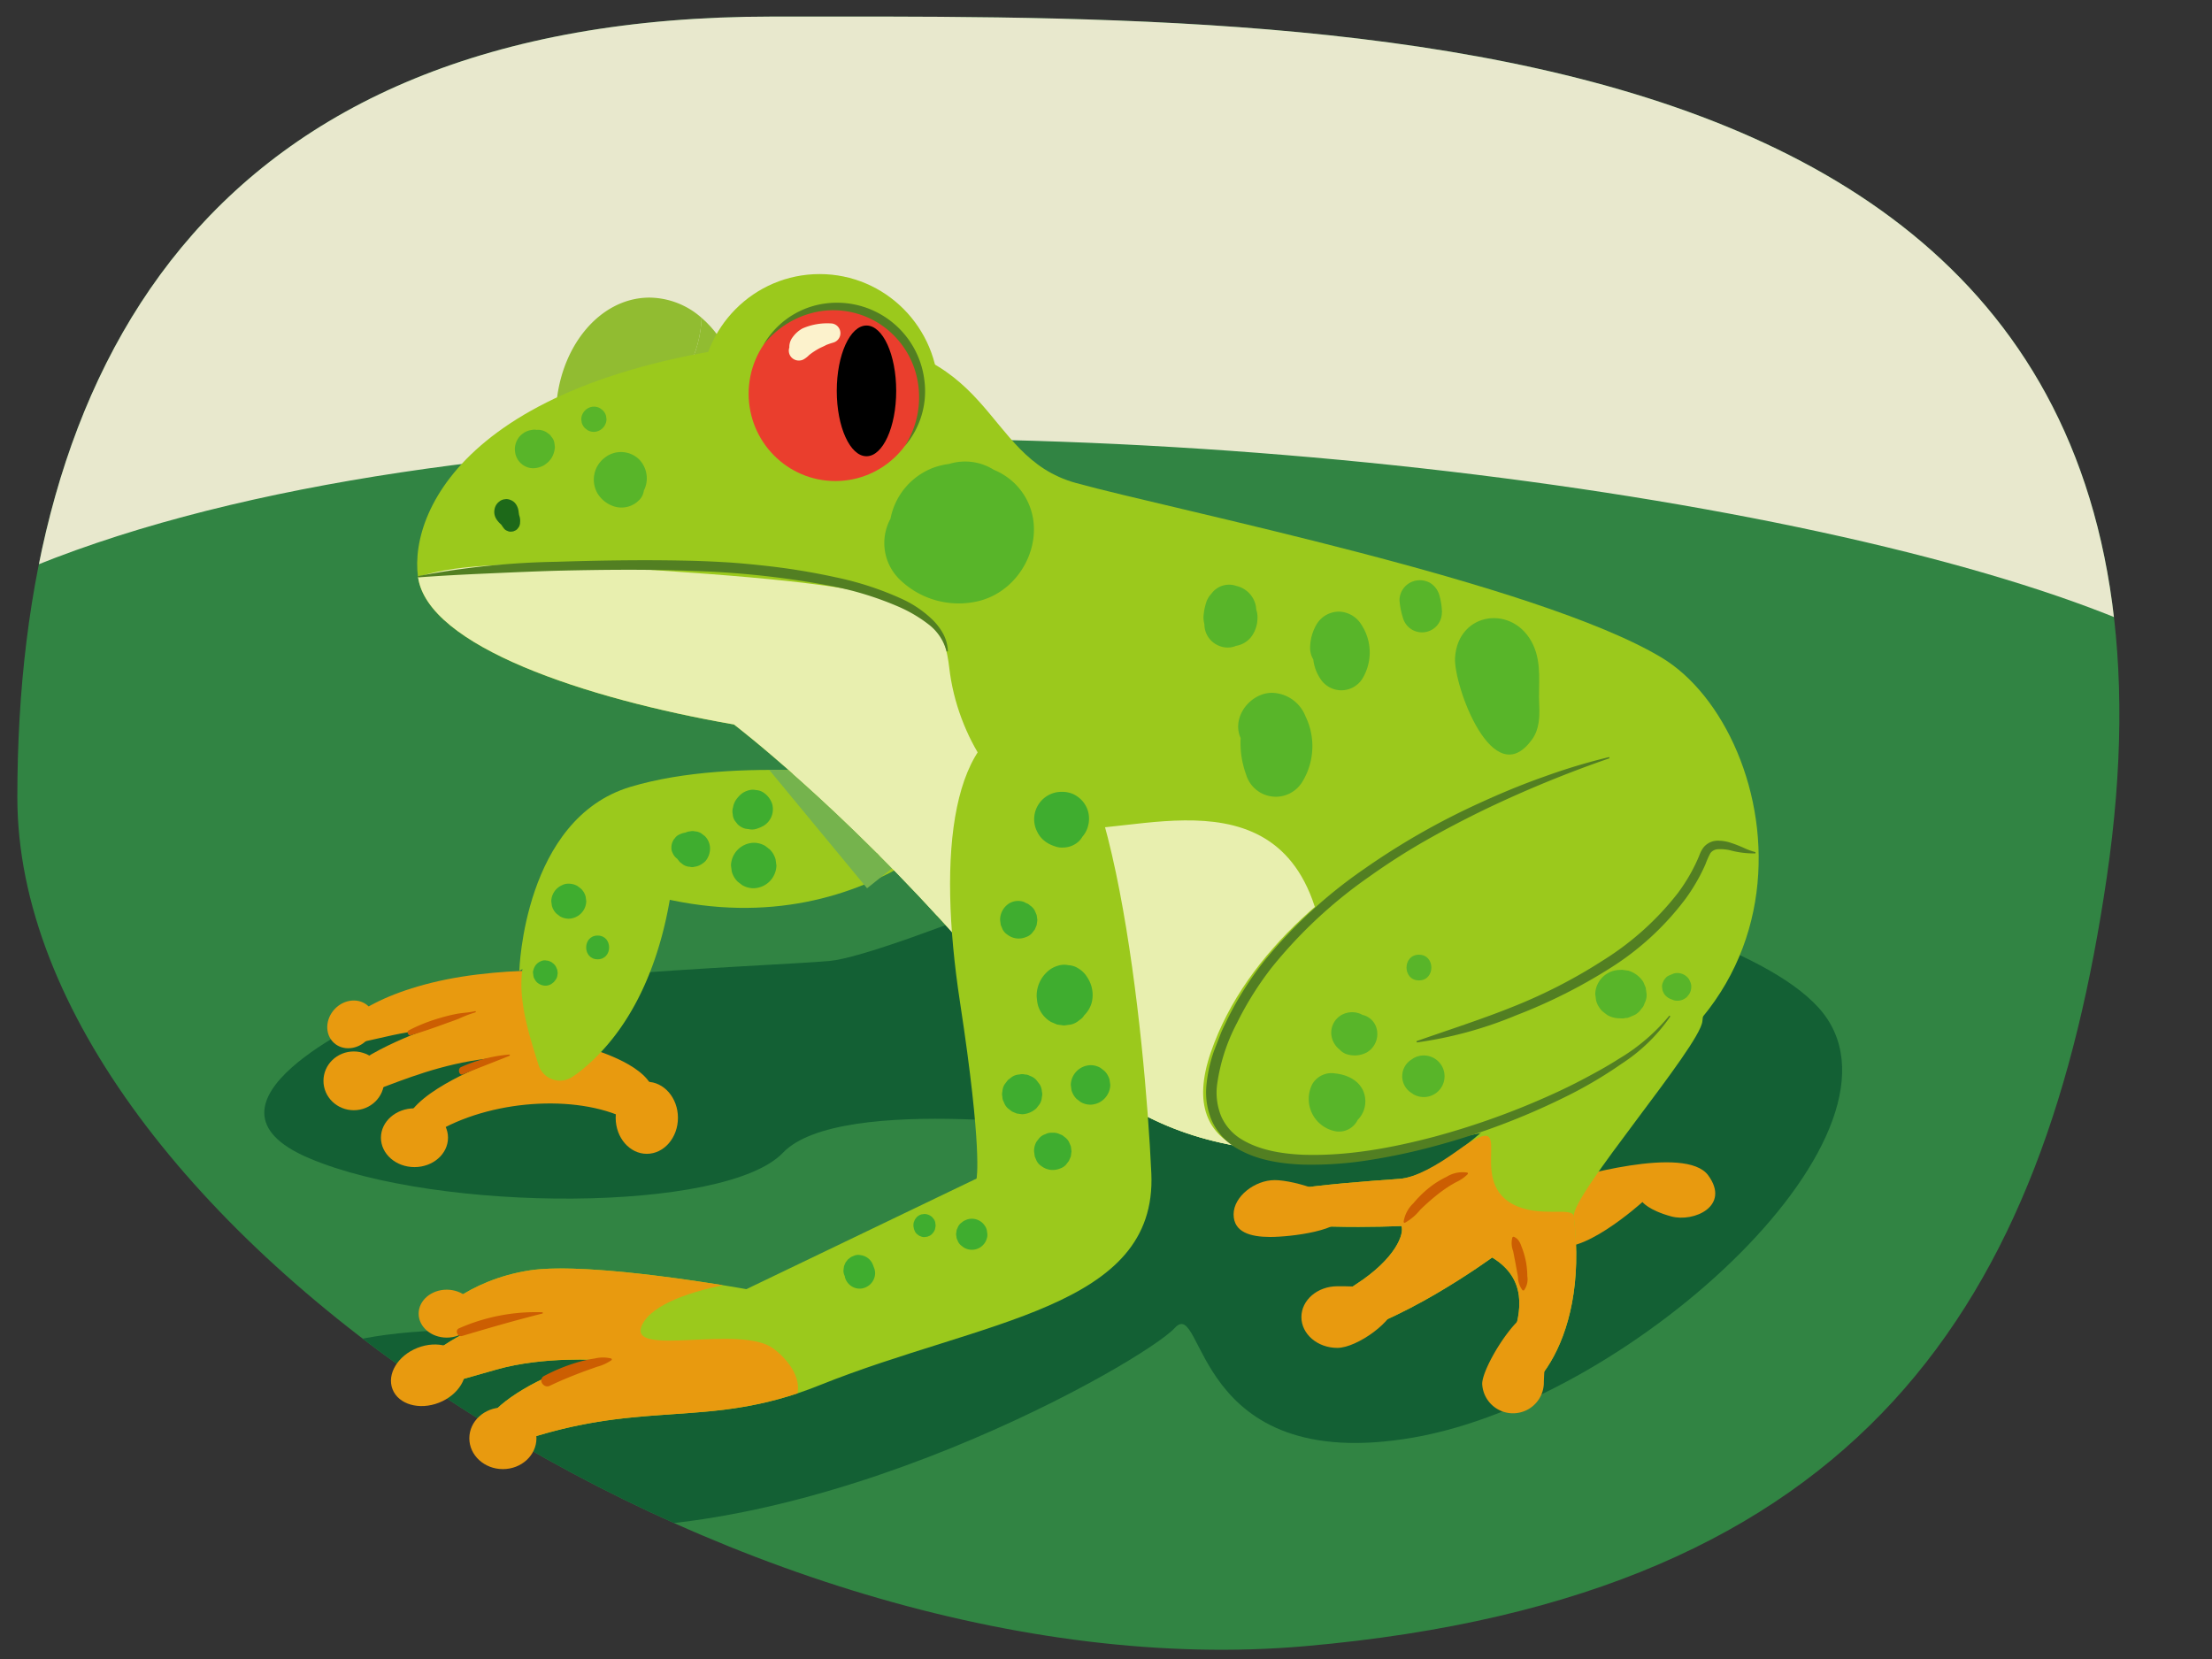 <svg xmlns="http://www.w3.org/2000/svg" xmlns:xlink="http://www.w3.org/1999/xlink" width="380" height="285" viewBox="0 0 380 285"><rect x="0" y="0" width="380" height="285" fill="#333333" stroke="none"/><defs><clipPath id="a"><path d="M361.921,150.731c-10.621,72.321-41.3,123.588-137.647,132.059C126.992,291.342,2.979,210.063,2.979,136.966S34.97,2.848,132.626,2.848,384.156-.681,361.921,150.731Z" fill="none"/></clipPath></defs><path d="M361.921,150.731c-10.621,72.321-41.3,123.588-137.647,132.059C126.992,291.342,2.979,210.063,2.979,136.966S34.97,2.848,132.626,2.848,384.156-.681,361.921,150.731Z" fill="#318443"/><g clip-path="url(#a)"><path d="M-36.2,125.319c77.859-92.988,466.12-36.249,424.588,10.588C384.608,140.174,395.8,17.319,320.626-1.74S123.685-47.269,54.862,15.2-36.2,125.319-36.2,125.319Z" fill="#e8e8cd"/><path d="M64.244,174.493c-.738.553-33.265,15.061-11.147,24.473s71.529,9.412,81.412-.941,54.117-3.765,54.117-3.765S158.509,231.437,89.8,228.613s-40.941,29.177,4.706,33.412S196.626,233.79,201.8,228.143s2.823,25.411,40.941,18.823,88.471-53.176,69.647-73.882-108.235-31.059-108.235-31.059-51.294,22.118-61.647,23.059S73.038,167.9,64.244,174.493Z" fill="#136034"/></g><path d="M266.979,203.319c3.177-1.059,22.589-6.706,26.471-1.412s-2.471,8.118-6.353,7.059-4.941-2.47-4.941-2.47-11.294,10.235-15.53,7.058S266.979,203.319,266.979,203.319Z" fill="#e89a0f"/><path d="M100.555,168.376s-3.344-2.808-18.579-.963-23.968,7.8-23.6,10.668,6.874-.441,14.492-1.1c0,0-15.444,5.515-14.5,10.147s11.9-4.632,28.252-5.515c0,0-11.519,3.971-15.606,8.823s-5.388,9.265,4.459,3.75,24.664-6.176,32.955-1.544,5.876-3.529,2.717-7.279-11.519-5.735-11.519-5.735l4.645-5.514Z" fill="#e89a0f"/><ellipse cx="111.116" cy="192.028" rx="5.349" ry="6.188" fill="#e89a0f"/><ellipse cx="71.203" cy="195.448" rx="5.761" ry="5.048" fill="#e89a0f"/><ellipse cx="60.78" cy="185.678" rx="5.212" ry="5.048" fill="#e89a0f"/><ellipse cx="60.297" cy="175.978" rx="4.323" ry="3.842" transform="translate(-108.79 98.43) rotate(-46.449)" fill="#e89a0f"/><path d="M171.49,134.848s-20.45,28.232-57.853,19.412l-24.421,12.5s.739-26.077,19.071-31.581,44.514-1.531,44.514-1.531Z" fill="#9bc91c"/><polygon points="154.725 147.999 148.952 152.595 132.144 132.261 146.475 132.261 154.725 147.999" fill="#75b34d"/><path d="M116.11,142.181s.946,28.176-16.595,41.968c-.4.313-.817.6-1.242.877h0a3.847,3.847,0,0,1-5.759-2.084c-2.253-7.1-4.614-14.8-1.317-20.917l8.883-14.78Z" fill="#9bc91c"/><path d="M120.532,54.608c-.246,6.03-3.267,12.22-7.993,13.956-5.307,1.95-13.042,2.212-17.037,2.2-.011.3-.018.61-.018.917,0,11.355,7.2,20.559,16.089,20.559s16.089-9.2,16.089-20.559C127.662,64.569,124.832,58.3,120.532,54.608Z" fill="#91bc31"/><path d="M112.539,68.564c4.726-1.736,7.747-7.926,7.993-13.956a13.689,13.689,0,0,0-8.959-3.482c-8.645,0-15.695,8.713-16.071,19.641C99.5,70.776,107.232,70.514,112.539,68.564Z" fill="#91bc31"/><path d="M126.085,124.458c-25.648-4.465-52.677-13.47-54.28-25.372s9.93-36.645,68.707-40.948c30.991,0,27.737,20.244,44.3,24.828s79.255,17.161,100.629,30,31.4,67.865-27.912,81.013-71.6-8.478-92.44-32.088S126.085,124.458,126.085,124.458Z" fill="#9bc91c"/><path d="M164.74,153.993a11.792,11.792,0,0,0,1.308-3.515,15.814,15.814,0,0,0,.306-2.7c0-.18-.017-.362-.03-.544a7.5,7.5,0,0,0,3.576.848c9.779,0,9.795-15.3,0-15.3a7.253,7.253,0,0,0-4.277,1.28,7.351,7.351,0,0,0-12.933-2.006,9.824,9.824,0,0,0-7.9-3.976,10.556,10.556,0,0,0-8.6,4.826c3.986,3.522,8.935,8.091,14.448,13.6.159-.114.318-.226.47-.348a7.477,7.477,0,0,0-.028.791c3.128,3.139,6.429,6.574,9.837,10.292A7.339,7.339,0,0,0,164.74,153.993Z" fill="#e8efaf"/><path d="M241.1,192.093c5.028-7.465,4.583-18.1-1.779-24.587a5,5,0,0,0-3.3-1.6,4.787,4.787,0,0,0-3.214-2.742c.064-2.757-1.663-5.563-5.194-5.563a4.918,4.918,0,0,0-3.965,1.78,4.985,4.985,0,0,0-5.119-4.469,4.875,4.875,0,0,0-4.506,2.592,6.66,6.66,0,0,0-6.715-5.043,7.67,7.67,0,0,0-2.3.339c-.216-3.637-2.651-7.112-7.319-7.112-5.253,0-7.684,4.414-7.3,8.5l-5.738,1.722-2.1-3.341c-2.124-3.378-6.864-5.037-10.4-2.744-3.36,2.18-5,6.849-2.726,10.466l3.878,6.169a8,8,0,0,0,8.453,3.589c4.358,5.95,6.738,13.41,11.44,19.17.239.293.489.574.737.858,9.979,5.96,22.733,9.143,41.885,7.41A21.4,21.4,0,0,0,241.1,192.093Z" fill="#e8efaf"/><ellipse cx="140.808" cy="67.641" rx="20.423" ry="20.558" fill="#9bc91c"/><ellipse cx="143.507" cy="67.641" rx="14.898" ry="14.996" fill="#ea3e2d"/><path d="M225.837,155.672c-8.065-24.706-36.465-9.882-45.231-14.118s-16.129-14.823-17.531-26.823-7.363-14.118-58.554-17.294C86.69,96.33,76.947,97.323,71.814,99.13c1.666,11.88,28.655,20.869,54.271,25.328,0,0,18.167,13.822,39.006,37.433,16.914,19.163,28.2,37.018,63.56,36.034C232.368,186.03,229.984,168.378,225.837,155.672Z" fill="#e8efaf"/><ellipse cx="148.853" cy="67.15" rx="5.105" ry="11.228"/><path d="M167.763,202.466s1.068-4.757-2.85-30.348-1.565-47.29,12.327-48.944,19.478,55.073,20.547,78.38-28.956,25.147-56.979,36.411c-20.01,8.043-30.794,1.763-54.62,10.757-4.275,1.614-4.275-2.869-1.425-6.1s10.865-7.709,18.345-8.964c0,0-9.618-.717-17.811,1.613s-11.768,3.586-13.632,1.793,5.454-7.351,11.235-9.323c0,0-8.107,1.972-8.644.18s6.232-8.068,16.741-9.682,37.225,3.227,37.225,3.227Z" fill="#9bc91c"/><path d="M155.437,76.624a15.527,15.527,0,0,0,2.2-11.182,14.837,14.837,0,0,0-5.91-9.381,14.673,14.673,0,0,0-10.769-2.6,15.54,15.54,0,0,0-9.805,5.794,14.436,14.436,0,0,1,9.6-6.946A15.128,15.128,0,0,1,158.79,65.266,14.443,14.443,0,0,1,155.437,76.624Z" fill="#527f22"/><path d="M89.173,88.467l-.078-.555a3.018,3.018,0,0,0-.105-.542,3.517,3.517,0,0,0-.231-.552.715.715,0,0,0-.054-.088,2.605,2.605,0,0,0-.312-.4,1.956,1.956,0,0,0-.634-.417,1.918,1.918,0,0,0-.8-.175,2.1,2.1,0,0,0-.254.033,1.909,1.909,0,0,0-.239.034,2.435,2.435,0,0,0-.46.19,1.76,1.76,0,0,0-.235.171,2.075,2.075,0,0,0-.238.2,2.963,2.963,0,0,0-.3.383,1.081,1.081,0,0,0-.061.111,2.3,2.3,0,0,0-.238.775,2.238,2.238,0,0,0,.039.837,2.555,2.555,0,0,0,.252.629,3.516,3.516,0,0,0,.4.546,2.751,2.751,0,0,0,.228.242c.106.1.212.2.314.308a1.087,1.087,0,0,1,.068.115,1.213,1.213,0,0,0,.183.256,1.094,1.094,0,0,0,.1.14,1.2,1.2,0,0,0,.445.41l.378.161a1.2,1.2,0,0,0,.631.029.793.793,0,0,0,.4-.109,1.186,1.186,0,0,0,.509-.33l.248-.322a1.6,1.6,0,0,0,.216-.805A2.8,2.8,0,0,0,89.173,88.467Z" fill="#1d6919"/><path d="M275.063,130.154S220.292,145.019,208,180.8s65.693,11.613,77.448-6.267S275.063,130.154,275.063,130.154Z" fill="#9bc91c"/><path d="M232.908,220.658c6.946-4.482,8.371-8.785,7.837-10.04,0,0-22.555,1.049-26.83-2.358s15.077-4.941,26.473-5.742c11.38-.8,33.307-28.116,33.307-28.116l-17.1-12.657s9.365-14.9,27.392-17.529,16.208,2.608,16.882,10.044-6.269-1.009-8.415,21.177c-.42,4.347-22.533,29.9-22.089,33.529,2.805,22.941-9.165,33.329-12.973,31.412-4.275-2.152,10.848-17.121-1.052-24.353,0,0-16.61,12.155-27.886,13.777C220.974,230.878,226.113,225.042,232.908,220.658Z" fill="#9bc91c"/><path d="M232.908,220.658c6.946-4.482,8.371-8.785,7.837-10.04,0,0-22.555,1.049-26.83-2.358s15.077-4.941,26.473-5.742c2.754-.194,6.464-2.31,9.992-4.846,11.054-7.944,1.23,4.712,9.467,9.176,4.558,2.471,10.3.339,10.519,2.118,2.805,22.941-9.165,33.329-12.973,31.412-4.275-2.152,10.848-17.121-1.052-24.353,0,0-16.61,12.155-27.886,13.777C220.974,230.878,226.113,225.042,232.908,220.658Z" fill="#e89a0f"/><path d="M151.1,146.162c-.152.122-.311.234-.47.348.147.147.294.3.442.443A7.477,7.477,0,0,1,151.1,146.162Z" fill="none"/><path d="M276.5,130.261a202.231,202.231,0,0,0-21.356,8.768c-3.457,1.679-6.866,3.452-10.2,5.351s-6.565,3.976-9.687,6.2a80.734,80.734,0,0,0-16.73,15.559,55.477,55.477,0,0,0-6.046,9.636,31.963,31.963,0,0,0-3.408,10.655,10.752,10.752,0,0,0,.683,5.254,8.739,8.739,0,0,0,3.37,3.941c3.059,1.925,6.9,2.574,10.648,2.748,7.584.262,15.222-1.145,22.618-3.093a132.878,132.878,0,0,0,21.6-7.9q2.6-1.222,5.129-2.6c1.692-.9,3.359-1.849,4.973-2.88a33.228,33.228,0,0,0,8.679-7.422l.184.121a29.77,29.77,0,0,1-8.323,8.105,74.438,74.438,0,0,1-10.054,5.893A120.443,120.443,0,0,1,246.8,196.8a104.339,104.339,0,0,1-11.4,2.464,62.716,62.716,0,0,1-11.7.8c-3.905-.175-7.981-.779-11.529-2.97a10.527,10.527,0,0,1-4.054-4.713,12.527,12.527,0,0,1-.847-6.1,24.543,24.543,0,0,1,1.325-5.85l1.071-2.75c.348-.92.825-1.783,1.232-2.677a57.272,57.272,0,0,1,6.288-9.916,82.348,82.348,0,0,1,17.15-15.8,124.045,124.045,0,0,1,20.219-11.507c3.528-1.61,7.112-3.094,10.768-4.378a104.367,104.367,0,0,1,11.118-3.348Z" fill="#527f22"/><path d="M243.345,178.858c5.573-1.957,11.145-3.734,16.581-5.919a89.983,89.983,0,0,0,15.545-8.011,49.282,49.282,0,0,0,12.82-11.575,31.274,31.274,0,0,0,2.318-3.629c.337-.633.66-1.273.953-1.927.152-.325.28-.659.421-.989a4.873,4.873,0,0,1,.607-1.151,3.129,3.129,0,0,1,2.473-1.233,6.918,6.918,0,0,1,2.385.4c.731.237,1.417.525,2.09.816a11.577,11.577,0,0,0,2.034.748v.221a15.636,15.636,0,0,1-4.434-.56,7.656,7.656,0,0,0-1.981-.164,1.727,1.727,0,0,0-1.335.689,14.87,14.87,0,0,0-.826,1.86c-.3.694-.635,1.373-.982,2.045a33.237,33.237,0,0,1-2.392,3.843,48.261,48.261,0,0,1-13.184,12.1,91.534,91.534,0,0,1-15.93,7.979,68.639,68.639,0,0,1-17.117,4.681Z" fill="#527f22"/><path d="M71.787,98.977a138.021,138.021,0,0,1,23.869-2.47c8-.256,15.985-.371,24.009-.148q3.006.1,6.01.293c2,.148,4,.341,6,.566a114.586,114.586,0,0,1,11.9,1.957,53.49,53.49,0,0,1,11.519,3.786,18.922,18.922,0,0,1,5.074,3.474,10.147,10.147,0,0,1,1.882,2.482,6.806,6.806,0,0,1,.786,2.978l-.219.025a8.6,8.6,0,0,0-3.155-4.7,23.987,23.987,0,0,0-4.988-2.947,55.382,55.382,0,0,0-11.244-3.517A149.951,149.951,0,0,0,119.6,98.1c-7.937-.322-15.934-.241-23.893-.054-3.983.116-7.962.295-11.942.471s-7.96.376-11.94.677Z" fill="#527f22"/><path d="M224.28,123.074a6.327,6.327,0,0,0-5.761-4.054c-3.633,0-6.844,3.964-5.5,7.507.035.09.073.179.111.268a15.757,15.757,0,0,0,.931,6.238,5.325,5.325,0,0,0,9.673,1.264A11.72,11.72,0,0,0,224.28,123.074Z" fill="#3fad2f" opacity="0.72"/><path d="M233.85,107.278a4.626,4.626,0,0,0-3.844-2.205,4.488,4.488,0,0,0-3.843,2.205,8.163,8.163,0,0,0-1.095,3.831,3.858,3.858,0,0,0,.543,2.182,7.372,7.372,0,0,0,1.175,3.25,4.271,4.271,0,0,0,7.289,0A8.687,8.687,0,0,0,233.85,107.278Z" fill="#3fad2f" opacity="0.72"/><path d="M215.857,104.86l-.042-.094a4.392,4.392,0,0,0-3.392-4.1A3.755,3.755,0,0,0,208.1,102a4.024,4.024,0,0,0-.96,1.741,10,10,0,0,0-.4,2.351,6.278,6.278,0,0,0,.165,1.164,3.976,3.976,0,0,0,2.451,3.66,3.792,3.792,0,0,0,3,.032,4.165,4.165,0,0,0,2.927-2.049,5.381,5.381,0,0,0,.736-2.661A4.079,4.079,0,0,0,215.857,104.86Z" fill="#3fad2f" opacity="0.72"/><path d="M263.394,110.807c-3.245-7.05-12.971-5.808-13.431,2.216-.267,4.66,6.523,23.565,13.313,13.883,1.159-1.653,1.244-3.815,1.144-5.832C264.247,117.591,264.908,114.1,263.394,110.807Z" fill="#3fad2f" opacity="0.72"/><path d="M247.726,105.187c-.009-.068-.014-.14-.022-.209,0-.013,0-.027,0-.04a11.366,11.366,0,0,0-.45-2.736,3.683,3.683,0,0,0-1.6-2.079,3.586,3.586,0,0,0-2.218-.413,3.464,3.464,0,0,0-3.016,3.417A13.079,13.079,0,0,0,241,106.1a3.407,3.407,0,0,0,6.7-.911Z" fill="#3fad2f" opacity="0.72"/><path d="M234.4,188.034c-.59-2.291-2.838-3.4-5-3.625a3.826,3.826,0,0,0-3.967,1.848,5.638,5.638,0,0,0,3.664,8.009,3.555,3.555,0,0,0,4.139-1.878A4.514,4.514,0,0,0,234.4,188.034Z" fill="#3fad2f" opacity="0.72"/><path d="M236.475,176.641a3.234,3.234,0,0,0-2.251-2.252c-.051-.014-.1-.019-.152-.031a3.361,3.361,0,0,0-.6-.277,3.792,3.792,0,0,0-3,.273,3.518,3.518,0,0,0-1.78,3.134,3.738,3.738,0,0,0,1.438,2.812,2.86,2.86,0,0,0,1.473.874,4.486,4.486,0,0,0,3.194-.375A3.67,3.67,0,0,0,236.475,176.641Z" fill="#3fad2f" opacity="0.72"/><path d="M246.393,181.807a3.575,3.575,0,0,0-3.606,0l-.223.164a3.381,3.381,0,0,0,0,5.84l.223.165a3.581,3.581,0,0,0,3.606,0,3.574,3.574,0,0,0,0-6.169Z" fill="#3fad2f" opacity="0.72"/><path d="M243.76,164.01c-2.841,0-2.846,4.414,0,4.414S246.605,164.01,243.76,164.01Z" fill="#3fad2f" opacity="0.72"/><path d="M290.336,168.621a1.788,1.788,0,0,0-.492-.766,2.377,2.377,0,0,0-2.314-.612l-.374.152-.53.224a1.676,1.676,0,0,0-.624.572,1.1,1.1,0,0,0-.285.49,1.67,1.67,0,0,0-.192.856l.08.591.224.53a2.477,2.477,0,0,0,1.327,1.021l.374.152a2.377,2.377,0,0,0,2.314-.612l.372-.481a2.379,2.379,0,0,0,.325-1.2A1.793,1.793,0,0,0,290.336,168.621Z" fill="#3fad2f" opacity="0.72"/><path d="M282.721,169.677l-.419-.993a4.646,4.646,0,0,0-2.484-1.91l-.057-.023-1.112-.149c-.053,0-.106.006-.159.009l-.287.015a4.272,4.272,0,0,0-4.157,4.156l.149,1.1a4.152,4.152,0,0,0,1.069,1.834l.841.65a4.141,4.141,0,0,0,2.1.567l.287.015c.042,0,.085.006.128.007a1.594,1.594,0,0,0,.587-.073,1.306,1.306,0,0,0,.613-.1l.993-.419a3.138,3.138,0,0,0,1.166-1.071,2.074,2.074,0,0,0,.535-.917,3.137,3.137,0,0,0,.358-1.6Q282.795,170.23,282.721,169.677Z" fill="#3fad2f" opacity="0.72"/><path d="M174.405,83.138a11.522,11.522,0,0,0-3.67-2.428,9.284,9.284,0,0,0-7.683-1.011,13.183,13.183,0,0,0-2.405.541,11.715,11.715,0,0,0-7.666,8.863,8.746,8.746,0,0,0,1.483,10.354,14.541,14.541,0,0,0,12.812,3.974C176.391,101.892,181.239,90.068,174.405,83.138Z" fill="#3fad2f" opacity="0.72"/><path d="M186.814,167.944a4.493,4.493,0,0,0-1.6-1.6,3.327,3.327,0,0,0-1.66-.529,3.377,3.377,0,0,0-1.779.08,4.461,4.461,0,0,0-1.97,1.147,5.539,5.539,0,0,0-1.713,3.953,2.578,2.578,0,0,0,.008.3c.011.132.028.271.042.408,0,.035.007.071.011.106a6.383,6.383,0,0,0,.145.848,4.9,4.9,0,0,0,2.267,2.91l1.051.443,1.169.157,1.169-.157a3.3,3.3,0,0,0,1.5-.787,2.194,2.194,0,0,0,.789-.789l.012-.015a4.9,4.9,0,0,0,1.305-2.239A5.457,5.457,0,0,0,186.814,167.944Z" fill="#3fad2f"/><path d="M178.092,157.209l-.322-.764a2.423,2.423,0,0,0-.824-.9,1.59,1.59,0,0,0-.663-.393,2.155,2.155,0,0,0-.659-.293,3.02,3.02,0,0,0-2.177.285,3.344,3.344,0,0,0-1.639,2.914c.039.283.077.567.115.85l.322.764a2.423,2.423,0,0,0,.824.9,3.187,3.187,0,0,0,3.171.411,2.4,2.4,0,0,0,1.03-.661l.5-.648.322-.764.115-.85Z" fill="#3fad2f"/><path d="M190.613,185.482a3.381,3.381,0,0,0-.872-1.5l-.686-.531a3.386,3.386,0,0,0-1.712-.463,3.486,3.486,0,0,0-3.391,3.392c.04.3.081.6.121.9a3.388,3.388,0,0,0,.872,1.5l.687.53a3.373,3.373,0,0,0,1.711.463,3.489,3.489,0,0,0,3.392-3.391Z" fill="#3fad2f"/><path d="M178.985,187.525a2.53,2.53,0,0,0-.405-1.269l-.014-.022-.538-.7a2.583,2.583,0,0,0-1.109-.712,1.712,1.712,0,0,0-.869-.235,1.736,1.736,0,0,0-.916,0,2.56,2.56,0,0,0-1.281.408l-.7.539-.539.7a2.568,2.568,0,0,0-.409,1.281,1.736,1.736,0,0,0,0,.916,1.711,1.711,0,0,0,.236.869,2.574,2.574,0,0,0,.712,1.109l.7.539.823.347.916.123a3.839,3.839,0,0,0,2.436-1.009l.019-.017q.267-.345.533-.691a2.524,2.524,0,0,0,.405-1.269A1.7,1.7,0,0,0,178.985,187.525Z" fill="#3fad2f"/><path d="M183.967,196.947l-.324-.768a2.437,2.437,0,0,0-.828-.9,1.6,1.6,0,0,0-.709-.413,2.43,2.43,0,0,0-1.238-.277l-.123,0a2.342,2.342,0,0,0-1.193.266,2.318,2.318,0,0,0-1,.641l-.484.626a3.086,3.086,0,0,0-.423,1.562l0,.123.114.855.324.768a2.437,2.437,0,0,0,.828.9,3.211,3.211,0,0,0,3.186.413,2.4,2.4,0,0,0,1.034-.665l.5-.65.324-.768.115-.855Z" fill="#3fad2f"/><path d="M150.078,217.612a1.951,1.951,0,0,0-.154-.416,2.591,2.591,0,0,0-2.05-1.567,1.985,1.985,0,0,0-1.047.047l-.628.264-.531.411-.411.531-.264.628-.094.7a1.977,1.977,0,0,0,.226,1.011l.006.014a2.106,2.106,0,0,0,.031.209,2.658,2.658,0,0,0,1.211,1.575,2.62,2.62,0,0,0,1.33.359,2.709,2.709,0,0,0,2.635-2.635A2.635,2.635,0,0,0,150.078,217.612Z" fill="#3fad2f"/><path d="M169.573,211.679a1.984,1.984,0,0,0-.317-.991,2.678,2.678,0,0,0-.956-.956,2.66,2.66,0,0,0-2.062-.265h0l0,0-.045.006-.127.053a2.8,2.8,0,0,0-.272.115l-.232.1-.535.413a1.981,1.981,0,0,0-.546.85,1.3,1.3,0,0,0-.18.667,1.327,1.327,0,0,0,0,.7,1.3,1.3,0,0,0,.18.666,1.975,1.975,0,0,0,.546.85l.014.014c.038.036.5.394.546.421a2.906,2.906,0,0,0,.664.281,2.666,2.666,0,0,0,3.279-1.862A2.024,2.024,0,0,0,169.573,211.679Z" fill="#3fad2f"/><path d="M160.689,210.212a1.407,1.407,0,0,0-.226-.709c-.1-.136-.2-.268-.307-.4a2.107,2.107,0,0,0-1.338-.554l-.5.067a1.885,1.885,0,0,0-.835.487c-.107.129-.209.261-.308.4l-.192.455a2.041,2.041,0,0,0,.005,1.044l.018.134.19.449a1.424,1.424,0,0,0,.485.528.933.933,0,0,0,.415.242,1.413,1.413,0,0,0,.725.162l.5-.067.45-.19a2.1,2.1,0,0,0,.865-1.124l.018-.134,0-.03A1.436,1.436,0,0,0,160.689,210.212Z" fill="#3fad2f"/><path d="M102.668,160.72c-2.624,0-2.628,4.078,0,4.078S105.3,160.72,102.668,160.72Z" fill="#3fad2f"/><path d="M100.607,154.018a3,3,0,0,0-.773-1.326l-.608-.47a3,3,0,0,0-1.518-.411,2.275,2.275,0,0,0-1.158.259,3.085,3.085,0,0,0-1.847,2.747c.035.266.071.533.107.8a3,3,0,0,0,.773,1.327l.608.47a3,3,0,0,0,1.517.41,3.087,3.087,0,0,0,3.006-3.006Z" fill="#3fad2f"/><path d="M95.767,166.88a.875.875,0,0,0-.043-.3l-.213-.5-.013-.021a1.942,1.942,0,0,0-.376-.476l-.418-.323-.494-.208-.549-.074a1.56,1.56,0,0,0-.8.178,2.039,2.039,0,0,0-1.091,1.092,1.545,1.545,0,0,0-.108.291l0-.016,0,.021c-.012.044-.027.087-.036.132a.925.925,0,0,0-.054.488l.076.562a1.337,1.337,0,0,0,.222.518l0,.006a2.075,2.075,0,0,0,.348.481,2.279,2.279,0,0,0,1.445.6,2.033,2.033,0,0,0,1.031-.279,4.653,4.653,0,0,0,.439-.338l.022-.021.014-.015c.113-.142.225-.286.333-.432a1.616,1.616,0,0,0,.26-.8A1.051,1.051,0,0,0,95.767,166.88Z" fill="#3fad2f"/><path d="M132.862,231.672c-5.647-4.235-25.177,1.647-22.588-4,1.758-3.836,9.267-5.933,13.905-6.885-7.872-1.272-25.2-3.77-33.182-2.544-10.509,1.614-17.277,7.889-16.741,9.682s8.644-.18,8.644-.18c-5.781,1.972-13.1,7.53-11.235,9.323s5.439.538,13.632-1.793,17.811-1.613,17.811-1.613c-7.48,1.255-15.5,5.737-18.345,8.964s-2.85,7.71,1.425,6.1c22.273-8.408,33.15-3.47,50.821-9.362C137.541,236.723,135.628,233.747,132.862,231.672Z" fill="#e89a0f"/><path d="M121.1,143.646l-.609-.47a2.241,2.241,0,0,0-1.119-.357,1.508,1.508,0,0,0-.8,0,2.2,2.2,0,0,0-.849.229,2.057,2.057,0,0,0-.493.1,4.3,4.3,0,0,0-.642.271,1.873,1.873,0,0,0-.7.641.817.817,0,0,0-.212.288,2.441,2.441,0,0,0-.335,1.239,1.849,1.849,0,0,0,.211.945,2.32,2.32,0,0,0,.794,1l.416.538.613.474a2.26,2.26,0,0,0,1.127.36,1.531,1.531,0,0,0,.806,0,2.973,2.973,0,0,0,1.433-.6,2.29,2.29,0,0,0,.781-.85,3.373,3.373,0,0,0,.457-1.675A3.065,3.065,0,0,0,121.1,143.646Z" fill="#3fad2f"/><path d="M133.241,147.648a3.9,3.9,0,0,0-1-1.723l-.791-.611a3.887,3.887,0,0,0-1.971-.533,4.016,4.016,0,0,0-3.906,3.905c.047.347.093.693.14,1.039a3.9,3.9,0,0,0,1,1.723l.791.611a3.887,3.887,0,0,0,1.971.533,4.013,4.013,0,0,0,3.906-3.906Z" fill="#3fad2f"/><path d="M132.657,138.13a3.739,3.739,0,0,0-1.536-2,2.5,2.5,0,0,0-1.243-.4,2.541,2.541,0,0,0-1.333.06,3.336,3.336,0,0,0-1.475.86,5.121,5.121,0,0,0-.757.954,3.327,3.327,0,0,0-.38,1.082,2.266,2.266,0,0,0-.053,1.191,2.218,2.218,0,0,0,.354,1.109l.467.6a2.979,2.979,0,0,0,1.317.768l.158.024c.16.024.321.046.482.065a2.458,2.458,0,0,0,1.289-.057,6.6,6.6,0,0,0,1.174-.491,3.3,3.3,0,0,0,1.536-2A3.373,3.373,0,0,0,132.657,138.13Z" fill="#3fad2f"/><path d="M186.95,139.511a4.633,4.633,0,0,0-2.028-2.784,3.813,3.813,0,0,0-1.208-.536,4.95,4.95,0,0,0-1.394-.162,4.705,4.705,0,0,0-4.053,7.017,4.231,4.231,0,0,0,.833,1.118,5.018,5.018,0,0,0,1.595,1.03,4.434,4.434,0,0,0,.469.17,3.332,3.332,0,0,0,1.438.234,4,4,0,0,0,2.839-1.175,4.6,4.6,0,0,0,.535-.725,4.4,4.4,0,0,0,.48-.666A4.866,4.866,0,0,0,186.95,139.511Z" fill="#3fad2f"/><path d="M95.22,75.987a2.2,2.2,0,0,0-.524-.994,1.473,1.473,0,0,0-.524-.525,2.766,2.766,0,0,0-2.028-.617,1.7,1.7,0,0,0-.754.006,3.482,3.482,0,0,0-1.221.391,1.145,1.145,0,0,0-.126.077,4.746,4.746,0,0,0-.633.495,3.453,3.453,0,0,0-.963,2.3c0,.034,0,.066,0,.1a5.289,5.289,0,0,0,.11.822,3.77,3.77,0,0,0,.355.848,3.9,3.9,0,0,0,.484.625,4.144,4.144,0,0,0,.624.486,3.933,3.933,0,0,0,.735.318,3.588,3.588,0,0,0,.819.123,3.993,3.993,0,0,0,1.853-.5,1.357,1.357,0,0,0,.129-.084,6.12,6.12,0,0,0,.638-.5,4.225,4.225,0,0,0,.58-.728,3.992,3.992,0,0,0,.552-1.871Z" fill="#3fad2f" opacity="0.72"/><path d="M104.114,71.45a2.168,2.168,0,0,0-.557-.956l-.439-.339a2.157,2.157,0,0,0-1.094-.3,2.225,2.225,0,0,0-2.167,2.167l.077.576a2.171,2.171,0,0,0,.557.957l.439.339a2.167,2.167,0,0,0,1.094.3,2.23,2.23,0,0,0,2.168-2.168Z" fill="#3fad2f" opacity="0.72"/><path d="M109.853,78.982a4.468,4.468,0,0,0-5.949-.363,4.722,4.722,0,0,0-1.2,6.237A5.17,5.17,0,0,0,105.508,87a4.209,4.209,0,0,0,4.185-.988,2.724,2.724,0,0,0,.909-1.714A4.676,4.676,0,0,0,109.853,78.982Z" fill="#3fad2f" opacity="0.72"/><path d="M144.361,57.013a1.675,1.675,0,0,0-1.649-1.456,10.636,10.636,0,0,0-4.84.861,5.1,5.1,0,0,0-1.692,1.5A2.743,2.743,0,0,0,135.6,59.7a1.685,1.685,0,0,0,.264,1.576,1.75,1.75,0,0,0,2.223.443,4.647,4.647,0,0,0,.918-.723c.071-.06.144-.118.217-.176l.081-.06a12.963,12.963,0,0,1,1.307-.84c.42-.235.884-.406,1.3-.64l.022-.011c.022-.012.047-.021.069-.034l-.025.014c.128-.05.258-.1.388-.145.26-.092.524-.175.79-.252A1.682,1.682,0,0,0,144.361,57.013Z" fill="#fcf2cc"/><path d="M141.937,59.272l-.022.011c-.119.062-.236.148.066-.031h0Z" fill="#3fad2f"/><path d="M81.625,173.706c-1,.241-2.015.267-3.021.44a28.452,28.452,0,0,0-2.854.684A29.276,29.276,0,0,0,70.235,177c-.421.216-.115.976.305.852,1.884-.556,3.736-1.183,5.591-1.866.89-.328,1.791-.626,2.674-.977a21.87,21.87,0,0,1,2.867-1.1C81.783,173.881,81.736,173.679,81.625,173.706Z" fill="#cc5e02"/><path d="M87.492,181.161a25.3,25.3,0,0,0-8.27,2.142c-.657.288-.384,1.533.293,1.256,2.659-1.088,5.339-2.107,8-3.177C87.614,181.343,87.605,181.152,87.492,181.161Z" fill="#cc5e02"/><path d="M104.976,233.371a5.937,5.937,0,0,0-2.783,0,22.748,22.748,0,0,0-3.029.672,30.522,30.522,0,0,0-5.683,2.329c-1.121.587-.136,2.228.985,1.685,1.754-.849,3.563-1.587,5.383-2.28.906-.345,1.824-.659,2.736-.985a7.791,7.791,0,0,0,2.468-1.133A.176.176,0,0,0,104.976,233.371Z" fill="#cc5e02"/><path d="M239.685,223.907c0,2.924-6.53,7.647-9.941,7.647s-6.176-2.37-6.176-5.294,2.765-5.294,6.176-5.294S239.685,220.983,239.685,223.907Z" fill="#e89a0f"/><path d="M265.215,237.731a5.3,5.3,0,0,1-10.589,0c0-2.827,5.9-12.412,8.824-12.412S265.215,234.9,265.215,237.731Z" fill="#e89a0f"/><path d="M230.979,208.378c0,3.07-9.353,4.118-12.764,4.118s-6.294-.813-6.294-3.883,3.647-5.882,7.058-5.882S230.979,205.308,230.979,208.378Z" fill="#e89a0f"/><path d="M241.122,209.966a5.462,5.462,0,0,1,1.681-3.255,18.79,18.79,0,0,1,2.593-2.576,15.849,15.849,0,0,1,3.112-1.971,5.22,5.22,0,0,1,3.62-.716l.056.213a6.567,6.567,0,0,1-1.438,1.107c-.242.15-.5.261-.745.392l-.729.419a24.61,24.61,0,0,0-2.737,1.962q-1.309,1.068-2.535,2.266a8.974,8.974,0,0,1-2.692,2.277Z" fill="#cc5e02"/><path d="M260.019,212.446c1.019.432,1.186,1.282,1.486,2.03a14.08,14.08,0,0,1,.651,2.353,14.935,14.935,0,0,1,.223,2.423,3.171,3.171,0,0,1-.584,2.42h-.22a3.783,3.783,0,0,1-.8-2.278c-.115-.754-.273-1.5-.4-2.239l-.429-2.224a3.807,3.807,0,0,1-.125-2.386Z" fill="#cc5e02"/><ellipse cx="76.744" cy="225.672" rx="4.824" ry="4.118" fill="#e89a0f"/><ellipse cx="86.391" cy="247.084" rx="5.765" ry="5.294" fill="#e89a0f"/><ellipse cx="73.568" cy="236.26" rx="6.588" ry="5.059" transform="translate(-81.295 43.261) rotate(-21.448)" fill="#e89a0f"/><path d="M93.144,225.433A32.65,32.65,0,0,0,78.838,228.2c-.744.332-.214,1.534.551,1.306,4.574-1.367,9.152-2.694,13.785-3.851A.114.114,0,0,0,93.144,225.433Z" fill="#cc5e02"/></svg>